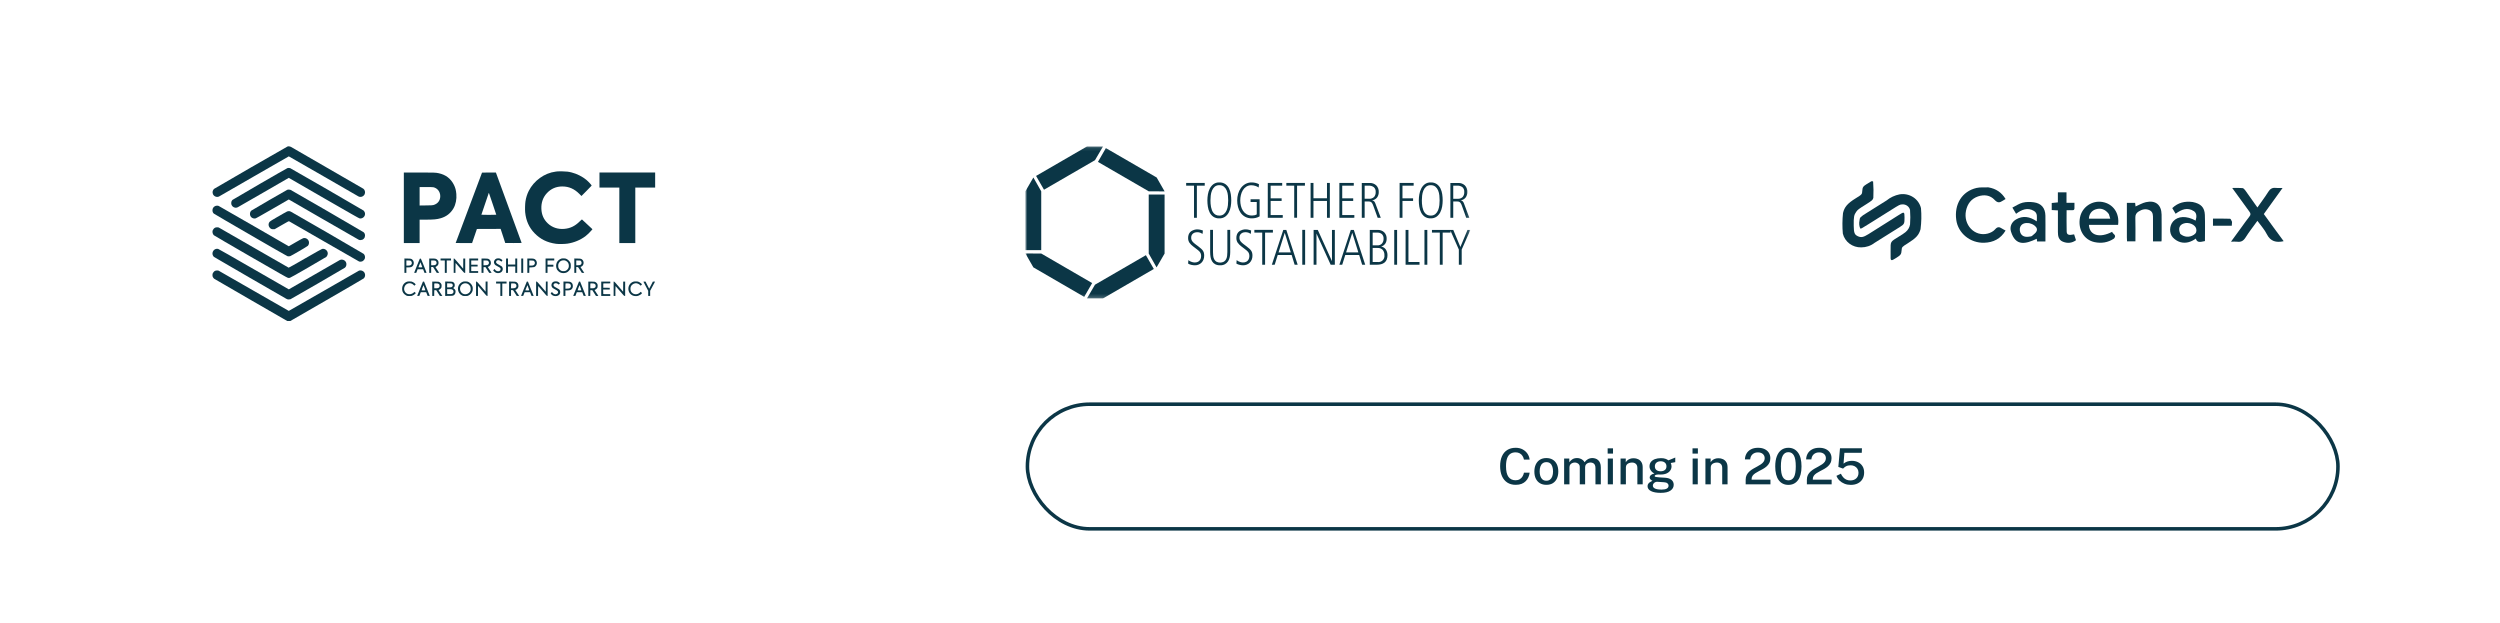 <svg width="702" height="175" viewBox="0 0 702 175" fill="none" xmlns="http://www.w3.org/2000/svg">
<g clip-path="url(#clip0_1121_43148)">
<path d="M80.758 41.124C80.559 41.184 60.385 52.82 60.136 53.019C59.707 53.353 59.563 54.02 59.807 54.543C60.101 55.175 60.907 55.479 61.505 55.175C61.584 55.13 66.016 52.581 71.348 49.504C76.681 46.427 81.067 43.907 81.097 43.907C81.127 43.907 85.493 46.417 90.806 49.479C96.114 52.546 100.55 55.1 100.66 55.16C101.302 55.489 102.113 55.18 102.407 54.503C102.626 53.995 102.462 53.313 102.044 53.004C101.879 52.88 82.043 41.418 81.65 41.219C81.401 41.094 80.997 41.05 80.758 41.124Z" fill="#0B3646"/>
<path d="M80.726 47.197C80.492 47.267 65.45 55.97 65.296 56.124C65.042 56.383 64.938 56.642 64.933 57.031C64.933 57.324 64.957 57.419 65.082 57.648C65.256 57.967 65.52 58.176 65.889 58.28C66.202 58.37 66.471 58.34 66.8 58.176C66.924 58.111 70.19 56.234 74.054 54.003L81.089 49.941L90.913 55.617C98.506 59.998 100.796 61.298 100.985 61.333C101.488 61.427 102.041 61.178 102.32 60.72C102.539 60.371 102.564 59.898 102.38 59.53C102.31 59.386 102.19 59.212 102.116 59.137C101.956 58.987 81.757 47.312 81.488 47.217C81.289 47.142 80.935 47.137 80.726 47.197Z" fill="#0B3646"/>
<path d="M156.585 48.121C156.515 48.131 156.261 48.166 156.012 48.196C152.901 48.579 149.923 50.72 148.469 53.618C148.016 54.524 147.717 55.46 147.548 56.536C147.439 57.218 147.394 58.881 147.468 59.623C147.712 61.993 148.569 63.905 150.107 65.488C151.755 67.186 153.638 68.112 156.137 68.46C156.854 68.56 158.537 68.535 159.353 68.411C161.191 68.132 162.953 67.405 164.397 66.325C164.86 65.981 165.707 65.169 166.08 64.706L166.359 64.368L166.165 64.178C165.816 63.84 163.531 61.709 163.451 61.649C163.386 61.594 163.282 61.679 162.754 62.197C161.445 63.491 160.13 64.124 158.442 64.268C156.675 64.422 155.032 63.875 153.822 62.725C152.672 61.629 152.084 60.305 152.019 58.647C151.95 56.899 152.462 55.43 153.563 54.24C154.723 52.981 156.167 52.358 157.904 52.358C159.757 52.363 161.27 53.026 162.704 54.465L163.272 55.037L164.696 53.603C165.477 52.812 166.13 52.144 166.135 52.119C166.175 52.01 165.268 51.024 164.651 50.506C163.561 49.595 162.007 48.808 160.548 48.435C159.657 48.206 159.094 48.136 157.88 48.116C157.237 48.106 156.655 48.106 156.585 48.121Z" fill="#0B3646"/>
<path d="M113.397 58.346V68.254H115.613H117.829V64.968V61.682H119.487C121.782 61.682 122.703 61.592 123.779 61.273C125.347 60.81 126.517 59.899 127.329 58.52C127.966 57.429 128.27 55.921 128.14 54.472C128.046 53.401 127.861 52.714 127.458 51.903C126.572 50.145 125.168 49.065 123.196 48.642C122.31 48.452 121.882 48.438 117.58 48.438H113.397V58.346ZM121.673 52.575C122.833 52.819 123.624 53.835 123.624 55.084C123.624 56.324 122.912 57.24 121.688 57.579C121.444 57.649 121.065 57.669 119.611 57.684L117.829 57.708V55.114V52.52H119.621C120.732 52.52 121.508 52.54 121.673 52.575Z" fill="#0B3646"/>
<path d="M135.349 48.477C135.324 48.522 127.95 68.199 127.95 68.234C127.95 68.244 128.986 68.254 130.255 68.254H132.561L133.238 66.272L133.915 64.296L137.246 64.281L140.577 64.271L141.224 66.247L141.871 68.229L144.172 68.244C145.75 68.249 146.472 68.239 146.472 68.204C146.472 68.164 140.353 51.44 139.377 48.796L139.243 48.438H137.306C136.245 48.438 135.364 48.452 135.349 48.477ZM138.326 57.225C138.889 58.893 139.352 60.278 139.352 60.297C139.352 60.317 138.411 60.337 137.261 60.337C136.111 60.337 135.17 60.317 135.17 60.297C135.17 60.268 137.097 54.602 137.236 54.218C137.251 54.178 137.271 54.158 137.286 54.168C137.296 54.178 137.764 55.557 138.326 57.225Z" fill="#0B3646"/>
<path d="M168.333 50.554V52.67H171.121H173.909V60.462V68.254H176.15H178.391V60.462V52.67H181.178H183.967V50.554V48.438H176.15H168.333V50.554Z" fill="#0B3646"/>
<path d="M80.676 53.288C80.417 53.387 70.718 59.009 70.568 59.143C70.085 59.596 70.066 60.477 70.528 60.961C70.807 61.259 71.295 61.419 71.694 61.344C71.878 61.309 73.073 60.642 76.513 58.655L81.094 56.011L90.813 61.623C96.155 64.71 100.632 67.279 100.756 67.334C100.93 67.408 101.05 67.423 101.304 67.408C101.677 67.378 101.881 67.294 102.13 67.045C102.374 66.796 102.464 66.592 102.494 66.223C102.519 65.82 102.394 65.481 102.115 65.218C101.976 65.083 82.314 53.681 81.617 53.333C81.433 53.238 80.87 53.213 80.676 53.288Z" fill="#0B3646"/>
<path d="M60.403 57.874C59.94 58.088 59.671 58.507 59.661 59.025C59.656 59.423 59.781 59.742 60.045 59.98C60.264 60.18 80.354 71.806 80.683 71.925C80.917 72.01 81.265 72.01 81.494 71.925C81.853 71.801 86.234 69.236 86.423 69.042C86.647 68.818 86.767 68.49 86.767 68.116C86.762 67.29 85.95 66.667 85.149 66.881C85.004 66.921 84.113 67.404 82.993 68.051L81.091 69.152L71.317 63.516C65.945 60.409 61.474 57.844 61.379 57.815C61.1 57.715 60.682 57.74 60.403 57.874Z" fill="#0B3646"/>
<path d="M80.846 59.304C80.711 59.329 80.293 59.538 79.775 59.837C79.307 60.106 78.261 60.703 77.455 61.171C76.569 61.679 75.906 62.092 75.782 62.217C75.279 62.715 75.304 63.521 75.842 64.044C76.111 64.303 76.374 64.392 76.793 64.368L77.136 64.353L79.098 63.218C80.806 62.232 81.079 62.087 81.174 62.132C81.234 62.162 85.64 64.696 90.958 67.768C96.281 70.84 100.722 73.39 100.831 73.429C101.09 73.519 101.523 73.484 101.787 73.35C102.061 73.205 102.375 72.842 102.449 72.568C102.579 72.115 102.449 71.612 102.126 71.293C101.976 71.144 82.235 59.702 81.637 59.413C81.363 59.284 81.134 59.254 80.846 59.304Z" fill="#0B3646"/>
<path d="M60.399 63.934C60.15 64.053 59.856 64.367 59.747 64.621C59.558 65.069 59.692 65.716 60.046 66.055C60.135 66.139 64.796 68.853 70.402 72.089C78.592 76.814 80.644 77.984 80.863 78.024C81.072 78.069 81.186 78.064 81.4 78.009C81.585 77.959 83.198 77.053 86.599 75.086C89.307 73.523 91.578 72.189 91.642 72.129C91.792 71.989 91.976 71.626 92.021 71.382C92.18 70.506 91.329 69.704 90.447 69.898C90.288 69.938 88.754 70.794 85.672 72.572C83.024 74.1 81.107 75.181 81.057 75.166C81.012 75.156 76.616 72.632 71.288 69.555C65.961 66.478 61.534 63.934 61.445 63.894C61.191 63.789 60.648 63.809 60.399 63.934Z" fill="#0B3646"/>
<path d="M60.661 69.894C59.854 70.093 59.421 71.034 59.8 71.766C59.869 71.901 59.984 72.065 60.049 72.125C60.158 72.229 79.661 83.512 80.393 83.9C80.706 84.064 80.801 84.089 81.08 84.089C81.254 84.089 81.478 84.054 81.573 84.02C81.921 83.87 96.714 75.306 96.878 75.157C97.272 74.789 97.396 74.156 97.162 73.653C96.858 73.001 96.032 72.707 95.394 73.031C95.285 73.091 92.034 74.963 88.165 77.193C84.301 79.424 81.12 81.251 81.1 81.251C81.075 81.251 76.653 78.707 71.271 75.6C65.291 72.15 61.403 69.929 61.273 69.899C61.029 69.844 60.875 69.844 60.661 69.894Z" fill="#0B3646"/>
<path d="M139.404 72.615C139.106 72.745 138.936 72.899 138.817 73.158C138.662 73.487 138.667 73.751 138.822 74.069C138.981 74.383 139.115 74.487 139.832 74.856C140.48 75.184 140.609 75.324 140.569 75.642C140.49 76.295 139.469 76.365 139.031 75.747L138.881 75.533L138.692 75.687C138.583 75.772 138.498 75.872 138.498 75.901C138.498 76.026 138.911 76.424 139.17 76.549C139.673 76.798 140.395 76.723 140.793 76.384C141.167 76.061 141.291 75.538 141.092 75.105C140.968 74.826 140.769 74.672 140.081 74.328C139.33 73.95 139.165 73.726 139.369 73.342C139.564 72.964 140.151 72.949 140.574 73.307L140.773 73.482L140.933 73.322C141.017 73.233 141.087 73.133 141.087 73.103C141.087 73.004 140.684 72.7 140.45 72.62C140.166 72.521 139.623 72.521 139.404 72.615Z" fill="#0B3646"/>
<path d="M157.643 72.605C157.08 72.794 156.588 73.213 156.354 73.705C156.095 74.253 156.09 75 156.344 75.553C156.503 75.901 156.911 76.314 157.27 76.489C157.842 76.763 158.589 76.763 159.162 76.489C159.52 76.314 159.953 75.876 160.138 75.503C160.272 75.224 160.282 75.164 160.282 74.632C160.282 74.114 160.267 74.034 160.148 73.77C159.958 73.372 159.52 72.924 159.122 72.73C158.833 72.585 158.738 72.565 158.32 72.555C158.022 72.545 157.768 72.565 157.643 72.605ZM158.903 73.242C159.456 73.516 159.734 73.989 159.734 74.632C159.729 75.109 159.59 75.438 159.261 75.747C158.928 76.055 158.719 76.14 158.241 76.145C157.763 76.15 157.484 76.04 157.17 75.727C156.851 75.408 156.747 75.139 156.747 74.632C156.747 74.268 156.767 74.168 156.886 73.919C157.15 73.387 157.628 73.093 158.246 73.093C158.544 73.088 158.644 73.113 158.903 73.242Z" fill="#0B3646"/>
<path d="M113.562 74.603V76.625H113.836H114.11V75.853V75.082H114.648C115.31 75.082 115.589 74.997 115.858 74.723C116.321 74.245 116.301 73.384 115.818 72.936C115.509 72.647 115.4 72.622 114.449 72.602L113.562 72.582V74.603ZM115.335 73.234C115.529 73.354 115.679 73.707 115.639 73.961C115.569 74.404 115.25 74.584 114.558 74.584H114.11V73.862V73.14H114.648C115.086 73.14 115.211 73.159 115.335 73.234Z" fill="#0B3646"/>
<path d="M117.824 72.778C117.785 72.882 117.421 73.774 117.023 74.76C116.625 75.74 116.296 76.567 116.296 76.587C116.296 76.607 116.425 76.627 116.59 76.627H116.878L117.078 76.114L117.272 75.606H118.039H118.81L119.004 76.114L119.199 76.627H119.487C119.652 76.627 119.781 76.612 119.781 76.587C119.781 76.567 119.428 75.666 118.995 74.585C118.208 72.624 118.208 72.619 118.054 72.604C117.919 72.589 117.894 72.609 117.824 72.778ZM118.327 74.326C118.472 74.71 118.586 75.033 118.586 75.048C118.586 75.068 118.342 75.083 118.039 75.083C117.74 75.083 117.491 75.068 117.491 75.048C117.491 74.979 118.014 73.639 118.044 73.639C118.058 73.639 118.188 73.948 118.327 74.326Z" fill="#0B3646"/>
<path d="M120.526 74.606V76.623H120.8H121.074V75.801V74.98H121.343H121.607L122.125 75.801L122.643 76.618L122.981 76.623C123.165 76.623 123.315 76.608 123.315 76.593C123.315 76.578 123.081 76.219 122.792 75.791C122.503 75.368 122.269 75.005 122.274 74.99C122.274 74.97 122.394 74.9 122.533 74.83C123.016 74.591 123.245 74.069 123.115 73.496C123.066 73.267 123.011 73.172 122.797 72.958C122.468 72.635 122.284 72.59 121.273 72.59H120.526V74.606ZM122.299 73.232C122.399 73.292 122.488 73.411 122.543 73.551C122.657 73.855 122.583 74.128 122.334 74.318C122.17 74.447 122.115 74.457 121.612 74.477L121.074 74.492V73.815V73.138H121.612C122.05 73.138 122.174 73.157 122.299 73.232Z" fill="#0B3646"/>
<path d="M123.708 72.864V73.138H124.305H124.903V74.88V76.623H125.177H125.451V74.88V73.138H126.048H126.646V72.864V72.59H125.177H123.708V72.864Z" fill="#0B3646"/>
<path d="M127.397 74.606V76.623H127.646H127.895V75.229C127.895 74.462 127.91 73.835 127.935 73.84C127.955 73.84 128.498 74.467 129.14 75.234C130.231 76.528 130.32 76.623 130.47 76.623H130.634V74.606V72.59H130.36H130.086L130.076 74.019L130.061 75.453L128.841 74.019C127.915 72.933 127.597 72.59 127.512 72.59H127.397V74.606Z" fill="#0B3646"/>
<path d="M131.775 74.606V76.623H133.02H134.265V76.374V76.125H133.294H132.323V75.478V74.83H133.219H134.116V74.582V74.332H133.219H132.323V73.735V73.138H133.294H134.265V72.864V72.59H133.02H131.775V74.606Z" fill="#0B3646"/>
<path d="M135.212 74.606V76.623H135.486H135.76L135.77 75.811L135.785 75.005H136.058H136.327L136.845 75.811L137.363 76.623H137.706H138.05L137.502 75.801C137.204 75.353 136.955 74.97 136.955 74.96C136.955 74.95 137.019 74.925 137.099 74.905C137.303 74.86 137.647 74.547 137.756 74.313C137.98 73.82 137.801 73.118 137.373 72.824C137.089 72.625 136.89 72.595 135.999 72.59H135.212V74.606ZM136.955 73.202C137.019 73.237 137.129 73.342 137.194 73.436C137.348 73.665 137.328 74.024 137.149 74.218C136.959 74.422 136.755 74.482 136.233 74.482H135.76V73.81V73.138H136.297C136.621 73.138 136.88 73.162 136.955 73.202Z" fill="#0B3646"/>
<path d="M142.099 74.606V76.623H142.372H142.646V75.727V74.83H143.667H144.688V75.727V76.623H144.961H145.235V74.606V72.59H144.961H144.688V73.436V74.283H143.667H142.646V73.436V72.59H142.372H142.099V74.606Z" fill="#0B3646"/>
<path d="M146.37 74.606V76.623H146.644H146.918V74.606V72.59H146.644H146.37V74.606Z" fill="#0B3646"/>
<path d="M148.073 74.606V76.623H148.347H148.616L148.631 75.861L148.646 75.104L149.268 75.074C149.95 75.044 150.065 75.015 150.334 74.776C150.861 74.313 150.891 73.476 150.398 72.968C150.095 72.65 149.841 72.59 148.86 72.59H148.073V74.606ZM149.965 73.312C150.349 73.68 150.229 74.308 149.736 74.512C149.632 74.557 149.388 74.582 149.094 74.582H148.621V73.855V73.128L149.213 73.147C149.796 73.162 149.811 73.168 149.965 73.312Z" fill="#0B3646"/>
<path d="M153.197 74.606V76.623H153.471H153.745V75.751V74.88H154.566H155.388V74.606V74.332H154.566H153.745V73.735V73.138H154.691H155.637V72.864V72.59H154.417H153.197V74.606Z" fill="#0B3646"/>
<path d="M161.267 74.603V76.625H161.54H161.814V75.803V74.982H162.058C162.347 74.982 162.317 74.947 162.965 75.963L163.383 76.625H163.726H164.065L163.975 76.486C163.93 76.411 163.681 76.037 163.423 75.654C162.969 74.967 162.96 74.957 163.084 74.922C163.896 74.708 164.159 73.523 163.522 72.936C163.213 72.647 163.104 72.622 162.153 72.602L161.267 72.582V74.603ZM163.139 73.349C163.278 73.503 163.308 73.573 163.308 73.762C163.308 74.285 163.024 74.479 162.277 74.484H161.814V73.807V73.13L162.392 73.15L162.969 73.165L163.139 73.349Z" fill="#0B3646"/>
<path d="M60.503 76.009C60.214 76.109 59.975 76.328 59.806 76.631C59.681 76.86 59.661 76.955 59.661 77.254C59.666 77.557 59.686 77.652 59.816 77.876C59.905 78.035 60.054 78.21 60.184 78.299C60.303 78.384 64.964 81.082 70.535 84.299L80.668 90.144H81.091H81.514L91.741 84.244C97.496 80.923 102.042 78.269 102.142 78.175C102.695 77.632 102.63 76.656 102.007 76.203C101.649 75.939 101.186 75.859 100.807 75.994C100.708 76.029 96.252 78.588 90.899 81.68C85.547 84.772 81.13 87.301 81.091 87.301C81.051 87.301 76.635 84.772 71.282 81.68C65.93 78.588 61.468 76.029 61.374 75.994C61.145 75.914 60.752 75.919 60.503 76.009Z" fill="#0B3646"/>
<path d="M114.272 79.109C113.48 79.402 112.977 80.079 112.927 80.926C112.883 81.648 113.067 82.151 113.545 82.604C113.689 82.738 113.938 82.912 114.092 82.987C114.356 83.112 114.436 83.122 114.979 83.122C115.571 83.122 115.586 83.117 115.95 82.937C116.169 82.833 116.418 82.659 116.547 82.524L116.771 82.295L116.572 82.126L116.378 81.957L116.159 82.161C115.671 82.609 114.934 82.753 114.381 82.509C113.694 82.195 113.341 81.454 113.53 80.712C113.834 79.517 115.263 79.129 116.134 80.005L116.343 80.219L116.542 80.055C116.697 79.935 116.731 79.875 116.697 79.816C116.597 79.631 116.253 79.358 115.925 79.203C115.611 79.054 115.526 79.039 115.053 79.024C114.64 79.014 114.476 79.034 114.272 79.109Z" fill="#0B3646"/>
<path d="M129.922 79.134C129.101 79.478 128.593 80.229 128.593 81.101C128.593 81.927 129.046 82.644 129.778 82.988C130.037 83.112 130.116 83.122 130.659 83.122C131.232 83.122 131.271 83.117 131.585 82.963C131.998 82.759 132.382 82.36 132.591 81.917C132.735 81.609 132.75 81.534 132.75 81.076C132.75 80.598 132.74 80.563 132.561 80.2C132.342 79.757 131.983 79.398 131.54 79.179C131.291 79.059 131.187 79.039 130.734 79.025C130.271 79.014 130.176 79.025 129.922 79.134ZM131.291 79.672C131.6 79.801 131.988 80.224 132.098 80.538C132.193 80.822 132.198 81.36 132.108 81.619C131.934 82.106 131.55 82.445 131.027 82.579C130.052 82.829 129.16 82.097 129.175 81.056C129.19 79.946 130.276 79.234 131.291 79.672Z" fill="#0B3646"/>
<path d="M155.438 79.114C154.896 79.382 154.687 79.995 154.955 80.533C155.11 80.836 155.249 80.951 155.951 81.304C156.683 81.673 156.847 81.912 156.643 82.3C156.554 82.479 156.235 82.639 155.971 82.644C155.712 82.644 155.314 82.425 155.155 82.196L155.015 81.996L154.826 82.151C154.717 82.235 154.632 82.315 154.632 82.325C154.632 82.395 154.791 82.639 154.916 82.753C155.463 83.271 156.549 83.276 157.032 82.763C157.435 82.33 157.405 81.598 156.977 81.235C156.887 81.16 156.544 80.961 156.215 80.796C155.578 80.468 155.429 80.323 155.429 80.03C155.429 79.621 155.941 79.387 156.414 79.587C156.514 79.626 156.658 79.721 156.733 79.791L156.862 79.915L157.042 79.776C157.141 79.696 157.221 79.606 157.221 79.577C157.221 79.487 156.882 79.208 156.653 79.104C156.355 78.969 155.722 78.974 155.438 79.114Z" fill="#0B3646"/>
<path d="M177.837 79.104C176.842 79.457 176.29 80.438 176.484 81.503C176.603 82.166 176.997 82.668 177.619 82.962C178.057 83.166 178.73 83.206 179.203 83.057C179.561 82.942 180.024 82.649 180.178 82.439L180.283 82.285L180.098 82.111L179.909 81.942L179.7 82.141C179.014 82.808 177.952 82.788 177.36 82.096C177.136 81.832 177.032 81.518 177.032 81.1C177.032 80.637 177.166 80.293 177.465 80C177.729 79.741 178.033 79.587 178.381 79.537C178.829 79.472 179.486 79.736 179.764 80.094L179.87 80.224L180.054 80.079C180.153 79.995 180.243 79.905 180.257 79.87C180.288 79.771 179.83 79.373 179.481 79.203C179.183 79.054 179.102 79.039 178.625 79.024C178.211 79.014 178.047 79.034 177.837 79.104Z" fill="#0B3646"/>
<path d="M117.966 81.04C117.527 82.121 117.159 83.032 117.149 83.057C117.139 83.086 117.259 83.101 117.443 83.091L117.756 83.076L117.951 82.564L118.15 82.056H118.912H119.673L119.873 82.564L120.067 83.076L120.38 83.091C120.619 83.101 120.684 83.091 120.664 83.042C120.654 83.007 120.291 82.096 119.858 81.02L119.076 79.068H118.917H118.762L117.966 81.04ZM119.2 80.796C119.35 81.184 119.459 81.513 119.444 81.528C119.409 81.563 118.414 81.568 118.379 81.533C118.364 81.518 118.478 81.18 118.628 80.786C118.777 80.388 118.907 80.069 118.917 80.079C118.922 80.084 119.051 80.408 119.2 80.796Z" fill="#0B3646"/>
<path d="M121.375 81.085V83.101H121.649H121.923L121.933 82.29L121.948 81.483H122.221H122.495L123.013 82.29L123.531 83.101H123.879H124.223L124.128 82.962C124.079 82.887 123.83 82.514 123.576 82.135C123.317 81.757 123.118 81.443 123.128 81.438C123.138 81.433 123.242 81.384 123.357 81.334C123.606 81.224 123.884 80.926 123.969 80.677C123.999 80.582 124.014 80.348 124.004 80.164C123.989 79.88 123.959 79.78 123.835 79.606C123.665 79.362 123.431 79.193 123.172 79.118C123.073 79.093 122.63 79.068 122.187 79.068H121.375V81.085ZM122.938 79.616C123.048 79.641 123.202 79.731 123.287 79.815C123.426 79.95 123.441 79.999 123.441 80.263C123.441 80.517 123.421 80.577 123.302 80.701C123.113 80.896 122.834 80.97 122.346 80.951L121.948 80.936L121.933 80.318C121.928 79.975 121.933 79.666 121.943 79.631C121.972 79.556 122.63 79.541 122.938 79.616Z" fill="#0B3646"/>
<path d="M125.006 81.074V83.096L126.066 83.081C127.197 83.066 127.286 83.046 127.585 82.772C127.869 82.518 127.998 81.966 127.879 81.537C127.834 81.363 127.575 81.064 127.381 80.97L127.236 80.89L127.406 80.751C127.645 80.556 127.71 80.367 127.685 79.979C127.67 79.715 127.64 79.625 127.51 79.471C127.217 79.103 127.147 79.083 126.017 79.068L125.006 79.053V81.074ZM126.759 79.605C127.271 79.75 127.276 80.417 126.768 80.631C126.664 80.676 126.41 80.701 126.076 80.701H125.554V80.128V79.556H126.066C126.345 79.556 126.659 79.581 126.759 79.605ZM126.998 81.303C127.236 81.438 127.346 81.632 127.346 81.916C127.346 82.095 127.316 82.174 127.192 82.319C126.992 82.548 126.773 82.598 126.116 82.583L125.578 82.568L125.564 81.881L125.549 81.199H126.181C126.729 81.199 126.833 81.214 126.998 81.303Z" fill="#0B3646"/>
<path d="M133.672 81.069V83.091H133.946H134.22V81.667V80.243L135.42 81.667C136.48 82.926 136.639 83.091 136.764 83.091H136.908V81.074V79.058H136.634H136.36V80.477V81.901L135.156 80.492C134.17 79.337 133.926 79.078 133.811 79.068L133.672 79.053V81.069Z" fill="#0B3646"/>
<path d="M139.304 79.342V79.616H139.901H140.499V81.359V83.101H140.773H141.046V81.359V79.616H141.644H142.241V79.342V79.068H140.773H139.304V79.342Z" fill="#0B3646"/>
<path d="M142.949 81.074V83.096H143.223H143.497V82.274V81.448L143.781 81.463L144.065 81.478L144.582 82.284L145.1 83.096H145.444H145.787L145.24 82.274C144.941 81.826 144.692 81.448 144.692 81.433C144.692 81.423 144.742 81.403 144.806 81.383C145.04 81.328 145.344 81.054 145.469 80.79C145.747 80.188 145.528 79.496 144.966 79.197C144.786 79.098 144.672 79.088 143.86 79.073L142.949 79.053V81.074ZM144.732 79.695C144.931 79.839 145.05 80.098 145.021 80.322C144.966 80.77 144.662 80.95 143.96 80.955H143.497V80.293C143.497 79.924 143.512 79.61 143.537 79.591C143.557 79.566 143.801 79.561 144.084 79.571C144.493 79.591 144.622 79.615 144.732 79.695Z" fill="#0B3646"/>
<path d="M147.145 81.02C146.712 82.096 146.343 83.007 146.328 83.042C146.313 83.091 146.378 83.101 146.612 83.091L146.921 83.076L147.12 82.564L147.324 82.056H148.081H148.843L149.042 82.564L149.236 83.076L149.545 83.091L149.858 83.106L149.789 82.942C149.754 82.852 149.39 81.941 148.982 80.921L148.24 79.068H148.086H147.931L147.145 81.02ZM148.355 80.751C148.494 81.12 148.609 81.448 148.609 81.488C148.609 81.543 148.499 81.558 148.056 81.558C147.548 81.558 147.503 81.553 147.533 81.468C147.737 80.926 148.081 80.064 148.091 80.074C148.096 80.084 148.215 80.388 148.355 80.751Z" fill="#0B3646"/>
<path d="M150.539 81.069V83.091H150.813H151.087V81.697C151.087 80.93 151.102 80.302 151.127 80.308C151.147 80.308 151.684 80.935 152.327 81.701C153.347 82.916 153.512 83.091 153.636 83.091H153.775V81.074V79.058H153.527H153.278L153.268 80.487L153.253 81.916L152.038 80.502C151.027 79.317 150.803 79.078 150.684 79.068L150.539 79.053V81.069Z" fill="#0B3646"/>
<path d="M158.219 81.074V83.096H158.492H158.766V82.324V81.552H159.279C160.106 81.552 160.494 81.378 160.733 80.905C160.833 80.711 160.858 80.581 160.858 80.308C160.858 79.785 160.653 79.421 160.235 79.197C160.056 79.098 159.941 79.088 159.13 79.073L158.219 79.053V81.074ZM159.817 79.61C159.912 79.635 160.056 79.725 160.136 79.81C160.25 79.929 160.28 80.014 160.3 80.243C160.315 80.487 160.3 80.561 160.2 80.706C160.026 80.965 159.857 81.024 159.279 81.044L158.766 81.064V80.347C158.766 79.949 158.781 79.61 158.801 79.595C158.851 79.541 159.618 79.556 159.817 79.61Z" fill="#0B3646"/>
<path d="M161.784 81.04C161.346 82.121 160.977 83.032 160.967 83.057C160.957 83.086 161.077 83.101 161.261 83.091L161.575 83.076L161.769 82.564L161.968 82.056H162.725H163.487L163.686 82.564L163.885 83.076L164.199 83.091C164.438 83.101 164.502 83.091 164.482 83.042C164.473 83.007 164.109 82.096 163.676 81.02L162.894 79.068H162.735H162.581L161.784 81.04ZM163.019 80.796C163.168 81.184 163.278 81.513 163.263 81.528C163.223 81.573 162.217 81.563 162.192 81.518C162.172 81.483 162.71 80.049 162.735 80.079C162.74 80.084 162.869 80.408 163.019 80.796Z" fill="#0B3646"/>
<path d="M165.196 81.085V83.101H165.47H165.744L165.754 82.29L165.769 81.483H166.043H166.317L166.834 82.29L167.352 83.101H167.696C167.96 83.101 168.029 83.086 167.999 83.037C167.98 83.002 167.731 82.633 167.447 82.21C167.163 81.792 166.939 81.443 166.949 81.438C166.959 81.433 167.063 81.384 167.178 81.334C167.427 81.224 167.706 80.926 167.79 80.677C167.82 80.582 167.835 80.348 167.825 80.164C167.81 79.88 167.78 79.78 167.656 79.606C167.487 79.362 167.253 79.193 166.994 79.118C166.894 79.093 166.451 79.068 166.008 79.068H165.196V81.085ZM166.76 79.616C166.869 79.641 167.024 79.731 167.108 79.815C167.248 79.95 167.263 79.999 167.263 80.263C167.263 80.517 167.243 80.577 167.123 80.701C166.934 80.896 166.655 80.97 166.167 80.951L165.769 80.936L165.754 80.318C165.749 79.975 165.754 79.666 165.764 79.631C165.794 79.556 166.451 79.541 166.76 79.616Z" fill="#0B3646"/>
<path d="M168.827 81.085V83.101H170.097H171.366V82.852V82.603L170.386 82.594L169.4 82.579L169.385 81.941L169.37 81.309H170.296H171.217V81.06V80.811L170.311 80.801L169.4 80.786V80.189V79.591L170.386 79.576L171.366 79.566V79.317V79.068H170.097H168.827V81.085Z" fill="#0B3646"/>
<path d="M172.307 81.085V83.101H172.556H172.804V81.702C172.804 80.901 172.824 80.313 172.849 80.323C172.874 80.328 173.417 80.956 174.049 81.707C175.1 82.947 175.224 83.076 175.374 83.091L175.543 83.106V81.09V79.068H175.269H174.995L174.985 80.492L174.97 81.916L173.755 80.492C172.804 79.377 172.516 79.068 172.426 79.068H172.307V81.085Z" fill="#0B3646"/>
<path d="M180.672 79.098C180.672 79.118 180.976 79.701 181.345 80.398L182.016 81.662V82.385V83.101H182.291H182.564V82.379V81.652L183.256 80.363L183.948 79.068H183.639H183.325L182.818 80.064C182.539 80.612 182.3 81.06 182.285 81.06C182.275 81.06 182.041 80.612 181.767 80.064L181.27 79.068H180.971C180.806 79.068 180.672 79.083 180.672 79.098Z" fill="#0B3646"/>
</g>
<mask id="mask0_1121_43148" style="mask-type:luminance" maskUnits="userSpaceOnUse" x="287" y="41" width="126" height="43">
<path d="M412.882 41.105H287.922V83.81H412.882V41.105Z" fill="white"/>
</mask>
<g mask="url(#mask0_1121_43148)">
<path d="M305.245 41.105L290.928 49.401L293.155 53.274L307.473 44.979L309.728 41.117L305.245 41.105Z" fill="#0B3646"/>
<path d="M287.922 53.725V70.237H292.377V53.728L290.173 49.84L287.922 53.725Z" fill="#0B3646"/>
<path d="M290.165 75.072L304.444 83.361L306.676 79.487L292.392 71.198L287.934 71.168L290.165 75.072Z" fill="#0B3646"/>
<path d="M308.305 45.459L322.56 53.719L327.023 53.745L324.791 49.842L310.531 41.586L308.305 45.459Z" fill="#0B3646"/>
<path d="M327.015 54.633H322.561V71.197L324.765 75.085L327.017 71.197L327.015 54.633Z" fill="#0B3646"/>
<path d="M307.476 79.939L305.221 83.8L309.703 83.812L323.993 75.528L321.766 71.654L307.476 79.939Z" fill="#0B3646"/>
<mask id="mask1_1121_43148" style="mask-type:luminance" maskUnits="userSpaceOnUse" x="287" y="41" width="126" height="43">
<path d="M412.911 41.115H287.951V83.819H412.911V41.115Z" fill="white"/>
</mask>
<g mask="url(#mask1_1121_43148)">
<path d="M338.062 71.046C338.008 70.825 337.916 70.615 337.791 70.424C337.646 70.207 337.475 70.01 337.28 69.837C337.066 69.642 336.798 69.423 336.476 69.178L335.614 68.533C335.308 68.312 335.033 68.05 334.796 67.755C334.577 67.448 334.468 67.076 334.486 66.699C334.478 66.451 334.535 66.206 334.654 65.988C334.758 65.806 334.9 65.648 335.07 65.525C335.231 65.41 335.412 65.326 335.603 65.276C335.768 65.231 335.937 65.206 336.107 65.203C336.42 65.194 336.732 65.241 337.028 65.342C337.258 65.428 337.478 65.539 337.684 65.672L337.772 64.718L337.181 64.543C336.846 64.45 336.499 64.405 336.151 64.41C336.074 64.41 335.958 64.418 335.808 64.433C335.637 64.452 335.468 64.488 335.304 64.543C335.106 64.607 334.913 64.688 334.728 64.784C334.288 65.011 333.95 65.396 333.778 65.862C333.669 66.162 333.616 66.481 333.623 66.801C333.606 67.263 333.725 67.72 333.966 68.114C334.255 68.523 334.608 68.882 335.012 69.178L335.873 69.836L336.45 70.284C336.612 70.408 336.759 70.55 336.888 70.709C337.012 70.865 337.108 71.041 337.172 71.23C337.246 71.456 337.281 71.692 337.275 71.93C337.27 72.086 337.25 72.24 337.217 72.392C337.173 72.604 337.091 72.805 336.975 72.986C336.838 73.196 336.651 73.369 336.432 73.491C336.138 73.646 335.808 73.719 335.476 73.704C335.37 73.702 335.265 73.695 335.161 73.683C335.013 73.664 334.867 73.632 334.724 73.587C334.548 73.532 334.377 73.464 334.213 73.382C334.028 73.291 333.858 73.172 333.708 73.031L333.62 74.013C333.753 74.104 333.898 74.178 334.051 74.233C334.214 74.291 334.38 74.341 334.548 74.38C334.717 74.418 334.888 74.448 335.06 74.468C335.217 74.486 335.376 74.496 335.534 74.497C335.882 74.499 336.226 74.434 336.549 74.306C336.859 74.184 337.14 73.998 337.375 73.761C337.614 73.518 337.803 73.229 337.929 72.911C338.07 72.557 338.14 72.178 338.134 71.797C338.138 71.543 338.112 71.29 338.056 71.043M345.44 64.554H344.643V70.775C344.644 71.133 344.621 71.49 344.577 71.845C344.54 72.174 344.445 72.495 344.298 72.791C344.156 73.07 343.942 73.305 343.678 73.472C343.349 73.646 342.983 73.737 342.612 73.737C342.24 73.737 341.874 73.646 341.546 73.472C341.287 73.302 341.078 73.067 340.938 72.791C340.791 72.495 340.699 72.174 340.666 71.845C340.627 71.49 340.607 71.132 340.608 70.775V64.554H339.811V70.786C339.809 71.258 339.848 71.729 339.927 72.194C339.994 72.614 340.139 73.016 340.357 73.381C340.566 73.724 340.863 74.005 341.216 74.194C341.653 74.411 342.136 74.515 342.622 74.495C343.099 74.514 343.572 74.405 343.992 74.18C344.343 73.978 344.641 73.694 344.859 73.351C345.086 72.988 345.242 72.585 345.318 72.163C345.406 71.709 345.449 71.248 345.448 70.785L345.44 64.554ZM351.612 71.043C351.558 70.821 351.467 70.611 351.342 70.42C351.197 70.204 351.025 70.006 350.83 69.833C350.617 69.638 350.349 69.419 350.026 69.175L349.165 68.529C348.859 68.308 348.584 68.046 348.347 67.751C348.128 67.445 348.018 67.072 348.037 66.695C348.028 66.447 348.086 66.201 348.205 65.984C348.309 65.801 348.45 65.643 348.621 65.521C348.782 65.406 348.962 65.322 349.153 65.272C349.317 65.227 349.486 65.202 349.657 65.199C349.969 65.19 350.282 65.237 350.578 65.338C350.808 65.425 351.028 65.535 351.234 65.668L351.323 64.715L350.73 64.539C350.395 64.446 350.048 64.401 349.701 64.407C349.623 64.407 349.509 64.414 349.358 64.429C349.186 64.448 349.018 64.485 348.854 64.539C348.655 64.603 348.463 64.684 348.278 64.78C347.838 65.008 347.499 65.392 347.328 65.858C347.219 66.159 347.166 66.477 347.173 66.797C347.155 67.259 347.274 67.716 347.516 68.11C347.804 68.519 348.157 68.878 348.56 69.174L349.421 69.832L349.999 70.28C350.161 70.404 350.308 70.547 350.436 70.705C350.561 70.861 350.658 71.037 350.722 71.226C350.794 71.452 350.829 71.689 350.823 71.926C350.818 72.082 350.798 72.237 350.765 72.389C350.721 72.6 350.64 72.801 350.524 72.982C350.387 73.192 350.201 73.365 349.982 73.487C349.687 73.642 349.357 73.716 349.025 73.7C348.922 73.698 348.818 73.691 348.715 73.679C348.567 73.66 348.42 73.628 348.277 73.583C348.101 73.528 347.93 73.46 347.766 73.378C347.581 73.287 347.411 73.169 347.262 73.027L347.174 74.008C347.308 74.101 347.452 74.175 347.605 74.229C347.767 74.287 347.933 74.337 348.101 74.376C348.27 74.415 348.44 74.444 348.612 74.464C348.77 74.482 348.929 74.492 349.087 74.493C349.435 74.495 349.779 74.43 350.102 74.302C350.412 74.18 350.693 73.994 350.927 73.757C351.167 73.514 351.356 73.225 351.484 72.907C351.624 72.553 351.693 72.174 351.687 71.793C351.691 71.539 351.665 71.286 351.61 71.039M357.431 65.313V64.55H352.225V65.313H354.431V74.334H355.235V65.313H357.431ZM362.456 70.87H359.017L360.756 65.371L362.456 70.87ZM364.384 74.331L361.194 64.558H360.347L357.132 74.338H357.936L358.789 71.611H362.698L363.533 74.338L364.384 74.331ZM366.476 64.55H365.677V74.338H366.481L366.476 64.55ZM374.822 74.338V64.558H374.019V73.345L370.031 64.558H368.864V74.338H369.667V65.585L373.654 74.338H374.822ZM381.426 70.878H377.978L379.717 65.379L381.426 70.878ZM383.353 74.338L380.155 64.558H379.307L376.094 74.338H376.896L377.749 71.611H381.658L382.493 74.338H383.353ZM386.807 73.576H385.444V69.629H386.839C387.103 69.609 387.368 69.648 387.615 69.743C387.863 69.837 388.087 69.986 388.27 70.178C388.604 70.593 388.774 71.118 388.747 71.651C388.782 71.914 388.756 72.181 388.671 72.432C388.585 72.683 388.444 72.911 388.256 73.097C388.068 73.283 387.84 73.424 387.589 73.506C387.338 73.589 387.071 73.612 386.81 73.573M388.065 68.382C387.897 68.56 387.692 68.698 387.464 68.787C387.236 68.876 386.992 68.912 386.748 68.894H385.444V65.317H386.761C386.995 65.302 387.229 65.332 387.45 65.408C387.672 65.483 387.877 65.601 388.053 65.756C388.213 65.925 388.336 66.126 388.415 66.346C388.493 66.566 388.525 66.799 388.509 67.032C388.532 67.522 388.373 68.003 388.061 68.381M389.167 70.092C389.015 69.863 388.816 69.669 388.585 69.522C388.353 69.374 388.093 69.277 387.823 69.237C388.292 69.104 388.702 68.815 388.984 68.417C389.249 68.012 389.384 67.536 389.372 67.052C389.391 66.715 389.339 66.377 389.218 66.061C389.098 65.746 388.912 65.459 388.675 65.22C388.17 64.764 387.507 64.527 386.829 64.56H384.636V74.338H386.579C386.995 74.342 387.409 74.292 387.813 74.191C388.161 74.106 388.487 73.949 388.771 73.729C389.041 73.508 389.252 73.223 389.385 72.9C389.54 72.505 389.615 72.081 389.603 71.656C389.613 71.104 389.461 70.561 389.165 70.094M392.306 64.559H391.502V74.338H392.306V64.559ZM398.601 74.34V73.578H395.492V64.557H394.689V74.338L398.601 74.34ZM400.792 64.559H399.987V74.338H400.792V64.559ZM407.308 65.323V64.559H402.092V65.323H404.299V74.344H405.101V65.323H407.308ZM412.887 64.559H412.081L410.072 69.354L408.079 64.559H407.202L409.642 70.072V74.34H410.446V70.07L412.887 64.559Z" fill="#0B3646"/>
<path d="M396.954 52.135V51.373H393.011V61.153H393.814V56.431H396.794V55.699H393.814V52.135H396.954ZM404.16 57.634C404.111 58.112 403.996 58.581 403.817 59.027C403.653 59.442 403.392 59.812 403.057 60.105C402.687 60.407 402.217 60.561 401.74 60.538C401.412 60.546 401.087 60.479 400.791 60.34C400.532 60.211 400.303 60.028 400.118 59.804C399.93 59.574 399.779 59.314 399.673 59.035C399.56 58.74 399.472 58.436 399.41 58.126C399.347 57.811 399.306 57.493 399.287 57.172C399.267 56.855 399.257 56.55 399.257 56.27C399.259 55.817 399.285 55.364 399.335 54.914C399.386 54.436 399.501 53.967 399.679 53.521C399.841 53.105 400.099 52.733 400.432 52.436C400.801 52.131 401.27 51.977 401.747 52.003C402.226 51.978 402.699 52.129 403.076 52.429C403.412 52.718 403.673 53.086 403.836 53.499C404.016 53.944 404.128 54.413 404.172 54.891C404.22 55.389 404.244 55.848 404.244 56.269C404.243 56.724 404.217 57.179 404.168 57.632M404.979 54.538C404.9 53.973 404.732 53.424 404.482 52.912C404.244 52.431 403.893 52.016 403.46 51.702C402.954 51.364 402.354 51.198 401.747 51.226C401.163 51.202 400.588 51.372 400.111 51.71C399.68 52.034 399.33 52.453 399.088 52.935C398.828 53.447 398.649 53.995 398.555 54.562C398.454 55.127 398.403 55.699 398.4 56.273C398.402 56.85 398.446 57.426 398.532 57.997C398.612 58.562 398.779 59.112 399.029 59.625C399.264 60.106 399.612 60.522 400.042 60.839C400.545 61.176 401.142 61.342 401.747 61.314C402.337 61.338 402.919 61.168 403.404 60.83C403.837 60.507 404.189 60.088 404.433 59.605C404.692 59.093 404.87 58.544 404.96 57.977C405.054 57.411 405.103 56.839 405.105 56.266C405.104 55.687 405.06 55.108 404.975 54.535M410.712 55.328C410.525 55.504 410.303 55.639 410.06 55.724C409.817 55.809 409.559 55.841 409.303 55.819H408.072V52.135H409.244C409.746 52.108 410.243 52.259 410.648 52.56C410.831 52.73 410.973 52.94 411.064 53.174C411.154 53.408 411.19 53.66 411.168 53.909C411.203 54.423 411.04 54.931 410.712 55.328ZM412.6 61.16L411.081 57.129C411.006 56.914 410.892 56.715 410.743 56.542C410.575 56.384 410.36 56.286 410.13 56.263C410.685 56.194 411.193 55.913 411.547 55.478C411.881 55.023 412.052 54.467 412.029 53.902C412.047 53.563 411.994 53.223 411.874 52.905C411.754 52.587 411.57 52.297 411.332 52.054C411.084 51.824 410.792 51.646 410.475 51.53C410.157 51.415 409.821 51.363 409.483 51.38H407.267V61.153H408.072V56.579H409.244C409.415 56.574 409.585 56.606 409.742 56.673C409.875 56.734 409.993 56.824 410.087 56.937C410.182 57.055 410.26 57.186 410.32 57.326C410.383 57.473 410.443 57.624 410.503 57.78L411.719 61.153L412.6 61.16Z" fill="#0B3646"/>
<path d="M338.289 52.135V51.373H333.074V52.135H335.28V61.156H336.084V52.135H338.289ZM344.797 57.634C344.749 58.112 344.633 58.581 344.454 59.027C344.29 59.442 344.029 59.812 343.694 60.105C343.324 60.407 342.855 60.561 342.377 60.538C342.05 60.546 341.725 60.479 341.428 60.34C341.169 60.211 340.94 60.028 340.757 59.804C340.568 59.574 340.418 59.314 340.312 59.035C340.199 58.741 340.112 58.437 340.052 58.128C339.989 57.813 339.947 57.494 339.928 57.174C339.908 56.856 339.897 56.552 339.897 56.271C339.899 55.818 339.925 55.366 339.975 54.916C340.025 54.438 340.14 53.969 340.318 53.522C340.481 53.106 340.739 52.735 341.071 52.437C341.437 52.135 341.902 51.98 342.376 52.003C342.856 51.978 343.329 52.129 343.705 52.429C344.041 52.718 344.302 53.085 344.465 53.499C344.644 53.944 344.758 54.413 344.802 54.891C344.85 55.389 344.874 55.848 344.874 56.269C344.873 56.724 344.847 57.179 344.797 57.632M345.609 54.539C345.53 53.973 345.362 53.424 345.112 52.912C344.874 52.431 344.522 52.016 344.088 51.702C343.582 51.365 342.983 51.198 342.376 51.226C341.793 51.202 341.218 51.373 340.741 51.71C340.311 52.034 339.961 52.453 339.718 52.935C339.459 53.447 339.279 53.995 339.185 54.562C339.085 55.127 339.033 55.699 339.031 56.273C339.032 56.85 339.076 57.426 339.162 57.997C339.242 58.562 339.409 59.112 339.658 59.625C339.893 60.108 340.241 60.525 340.673 60.842C341.176 61.18 341.773 61.346 342.377 61.318C342.968 61.342 343.551 61.172 344.036 60.834C344.47 60.51 344.823 60.089 345.067 59.605C345.326 59.093 345.504 58.544 345.593 57.977C345.688 57.411 345.736 56.839 345.738 56.266C345.737 55.687 345.693 55.108 345.608 54.535M353.7 55.958H351.159V56.72H352.897V60.195C352.701 60.309 352.49 60.394 352.27 60.446C352.044 60.495 351.814 60.519 351.583 60.518C351.047 60.538 350.515 60.41 350.046 60.149C349.635 59.908 349.286 59.574 349.024 59.175C348.754 58.758 348.559 58.297 348.448 57.812C348.207 56.817 348.204 55.779 348.44 54.784C348.549 54.3 348.735 53.837 348.989 53.412C349.233 53.007 349.566 52.664 349.963 52.408C350.398 52.139 350.901 52.004 351.412 52.02C351.767 52.026 352.119 52.083 352.459 52.188C352.808 52.283 353.137 52.44 353.432 52.65L353.52 51.727C353.209 51.557 352.877 51.431 352.532 51.353C352.194 51.271 351.848 51.229 351.501 51.227C350.875 51.213 350.257 51.365 349.708 51.667C349.204 51.954 348.767 52.347 348.428 52.819C348.08 53.307 347.82 53.853 347.661 54.431C347.491 55.03 347.404 55.649 347.404 56.272C347.402 56.898 347.48 57.522 347.637 58.128C347.782 58.705 348.03 59.252 348.369 59.74C348.704 60.217 349.146 60.608 349.659 60.882C350.242 61.184 350.892 61.332 351.548 61.314C351.918 61.314 352.287 61.27 352.646 61.182C353.016 61.091 353.371 60.948 353.7 60.758V55.958ZM360.201 61.149V60.387H356.797V56.431H359.879V55.699H356.797V52.135H360.04V51.373H355.993V61.153L360.201 61.149ZM366.423 52.128V51.366H361.208V52.128H363.414V61.149H364.217V52.135L366.423 52.128ZM373.42 61.149V51.373H372.617V55.669H368.82V51.373H368.016V61.153H368.82V56.431H372.616V61.153L373.42 61.149ZM380.301 61.149V60.387H376.898V56.431H379.979V55.699H376.898V52.135H380.141V51.373H376.093V61.153L380.301 61.149ZM385.835 55.316C385.648 55.493 385.425 55.628 385.182 55.713C384.94 55.797 384.682 55.83 384.426 55.808H383.194V52.135H384.367C384.871 52.108 385.367 52.259 385.771 52.56C385.954 52.73 386.097 52.94 386.187 53.174C386.277 53.408 386.313 53.659 386.291 53.909C386.327 54.424 386.164 54.932 385.835 55.328M387.722 61.16L386.203 57.129C386.129 56.914 386.014 56.715 385.866 56.542C385.697 56.384 385.482 56.286 385.252 56.263C385.807 56.194 386.316 55.913 386.669 55.478C387.003 55.023 387.174 54.467 387.152 53.902C387.17 53.563 387.117 53.223 386.996 52.905C386.877 52.587 386.692 52.297 386.455 52.054C386.206 51.824 385.915 51.646 385.597 51.53C385.28 51.415 384.943 51.363 384.605 51.38H382.389V61.153H383.194V56.579H384.367C384.538 56.574 384.708 56.606 384.865 56.673C384.999 56.734 385.116 56.824 385.21 56.937C385.305 57.055 385.383 57.186 385.443 57.326C385.506 57.473 385.568 57.624 385.626 57.78L386.847 61.153L387.722 61.16Z" fill="#0B3646"/>
</g>
</g>
<g clip-path="url(#clip1_1121_43148)">
<path fill-rule="evenodd" clip-rule="evenodd" d="M533.413 54.574C532.057 54.841 530.793 55.434 529.736 56.299L524.269 59.726C522.303 60.956 522.226 61.037 522.14 61.98C521.991 62.703 522.06 63.451 522.337 64.137C522.583 64.257 522.63 64.233 524.522 63.036L525.711 62.295C526.034 62.094 528.068 60.817 531.06 58.938C533.386 57.477 533.489 57.425 534.154 57.393C534.654 57.358 535.151 57.499 535.553 57.79C535.955 58.081 536.235 58.503 536.341 58.977C536.443 60.331 536.443 61.69 536.341 63.044C536.198 63.865 535.759 64.611 535.103 65.15C534.562 65.584 533.985 65.975 533.379 66.32C530.655 68.035 530.898 67.63 530.879 70.49C530.864 72.765 530.867 72.809 531.022 72.955C531.23 73.144 531.338 73.105 532.36 72.476C533.742 71.626 533.893 71.419 533.974 70.262C534.037 69.37 534.064 69.34 535.729 68.299C538.053 66.846 538.818 65.999 539.288 64.365C539.544 62.402 539.585 60.419 539.411 58.447C539.112 57.183 538.325 56.077 537.209 55.356C536.094 54.636 534.736 54.356 533.413 54.574Z" fill="#0B3646"/>
<path fill-rule="evenodd" clip-rule="evenodd" d="M525.397 50.953C525.255 51.021 524.871 51.254 524.187 51.682C523.152 52.329 522.99 52.578 522.926 53.609C522.866 54.572 522.839 54.602 521.075 55.69C518.791 57.098 517.905 58.129 517.517 59.828C517.315 61.74 517.298 63.667 517.467 65.582C517.731 66.706 518.39 67.707 519.332 68.415C520.273 69.122 521.439 69.493 522.631 69.463C523.997 69.466 525.323 69.016 526.387 68.189C526.814 67.921 527.775 67.316 530.977 65.309L533.507 63.725C534.723 62.961 534.802 62.796 534.788 61.065C534.77 59.4 534.73 59.385 533.056 60.452C532.602 60.741 531.975 61.14 531.665 61.331C531.355 61.523 530.925 61.797 530.713 61.933C530.501 62.069 530.185 62.269 530.012 62.375C529.84 62.481 529.182 62.895 528.552 63.294C527.538 63.936 526.798 64.395 524.639 65.759C523.245 66.635 522.579 66.761 521.665 66.325C520.751 65.889 520.557 65.385 520.526 63.378C520.49 60.95 520.606 60.319 521.238 59.457C521.681 58.854 521.854 58.722 523.942 57.414C525.725 56.291 525.891 56.143 526.034 55.548C526.112 54.031 526.092 52.511 525.974 50.996C525.896 50.929 525.797 50.888 525.693 50.88C525.589 50.872 525.485 50.898 525.397 50.953Z" fill="#0B3646"/>
<path d="M641.203 67.741C639.181 68.168 637.558 67.836 636.516 65.744C635.858 64.423 634.808 63.297 633.878 62.007C632.715 63.624 631.539 65.114 630.534 66.712C629.944 67.65 629.265 68.014 628.207 67.875C627.721 67.811 627.218 67.864 626.46 67.864C627.512 66.423 628.406 65.196 629.301 63.97C630.077 62.906 630.827 61.821 631.644 60.789C632.035 60.296 632.016 59.949 631.649 59.454C630.064 57.316 628.518 55.15 626.805 52.783C627.901 52.783 628.795 52.731 629.677 52.813C629.961 52.84 630.272 53.176 630.467 53.446C631.6 55.006 632.701 56.588 633.879 58.258C634.947 56.735 636.009 55.339 636.935 53.858C637.468 53.005 638.089 52.644 639.072 52.768C639.605 52.835 640.154 52.78 640.948 52.78C639.127 55.309 637.43 57.666 635.679 60.098C637.468 62.569 639.263 65.052 641.132 67.555C641.203 67.576 641.203 67.686 641.203 67.741Z" fill="#0B3646"/>
<path d="M558.338 52.611C560.49 52.971 562.047 54.041 563.167 55.881C562.861 56.065 562.61 56.203 562.374 56.362C561.545 56.921 560.931 57.048 560.088 56.132C558.855 54.792 557.15 54.563 555.419 55.158C553.519 55.812 552.462 57.23 552.056 59.157C551.223 63.11 554.47 66.554 558.166 65.585C558.909 65.39 559.729 64.982 560.21 64.415C560.876 63.628 561.41 63.676 562.134 64.164C562.432 64.364 562.762 64.516 563.169 64.741C561.775 67.07 559.725 68.082 557.165 68.165C553.24 68.291 549.83 65.489 549.318 61.758C548.712 57.341 550.936 53.741 554.982 52.782C556.026 52.535 557.156 52.652 558.338 52.611Z" fill="#0B3646"/>
<path d="M615.738 56.731C618.005 57.192 619.051 58.239 619.127 60.355C619.216 62.802 619.148 65.256 619.148 67.693C617.443 68.126 616.9 67.99 616.584 66.99C615.251 67.961 613.762 68.446 612.181 67.973C611.421 67.746 610.645 67.239 610.112 66.646C609.047 65.461 609.167 63.373 610.198 62.184C611.551 60.626 613.978 60.534 616.532 61.945C616.906 60.749 616.799 59.788 616.049 59.3C614.228 58.115 612.572 58.809 610.911 60.019C610.586 59.472 610.296 58.982 609.971 58.433C611.603 56.885 613.507 56.423 615.738 56.731ZM612.215 65.669C613.383 66.65 614.782 66.727 616.036 65.93C616.696 65.509 616.855 64.929 616.696 64.233C616.429 63.067 614.612 62.295 613.233 62.739C611.973 63.145 611.578 64.137 612.215 65.669Z" fill="#0B3646"/>
<path d="M593.615 66.985C591.901 68.128 590.09 68.387 588.191 67.996C585.165 67.372 583.411 64.39 584.063 61.056C584.63 58.163 587.433 56.223 590.34 56.712C593.368 57.222 595.221 59.879 594.759 63.152C592.042 63.152 589.31 63.152 586.576 63.152C586.695 66.1 589.57 66.948 593.094 65.087C593.217 65.74 594.485 65.948 593.615 66.985ZM592.171 60.115C591.185 58.77 589.907 58.313 588.459 58.786C587.316 59.16 586.602 60.141 586.565 61.395C588.522 61.395 590.479 61.395 592.558 61.395C592.433 60.962 592.335 60.621 592.171 60.115Z" fill="#0B3646"/>
<path d="M574.357 65.813C574.357 66.532 574.357 67.143 574.357 67.812C573.518 67.812 572.802 67.812 572.018 67.812C571.982 67.536 571.948 67.271 571.919 67.046C568.891 68.474 566.017 69.317 564.689 65.044C564.277 63.717 564.806 62.39 566.085 61.631C568.064 60.455 569.987 60.823 571.921 62.157C571.948 61.016 572.221 59.882 571.129 59.229C569.336 58.157 567.702 58.857 566.114 60.036C565.791 59.492 565.516 59.03 565.078 58.294C566.073 57.797 566.971 57.156 567.967 56.908C568.963 56.66 570.075 56.669 571.103 56.808C573.206 57.092 574.307 58.421 574.35 60.549C574.384 62.267 574.357 63.986 574.357 65.813ZM569.758 62.654C568.696 62.518 567.682 62.736 567.264 63.763C567.047 64.3 567.159 65.188 567.483 65.68C568.089 66.597 569.147 66.599 570.163 66.398C570.305 66.37 570.478 66.348 570.573 66.257C571.045 65.809 571.707 65.414 571.904 64.859C572.201 64.024 571.534 63.441 570.84 63.035C570.563 62.874 570.231 62.805 569.758 62.654Z" fill="#0B3646"/>
<path d="M597.225 66.653C597.225 63.374 597.225 60.2 597.225 56.968C598.035 56.968 598.753 56.968 599.541 56.968C599.588 57.34 599.631 57.688 599.666 57.975C600.625 57.566 601.563 56.995 602.578 56.765C605.272 56.152 606.932 57.502 606.976 60.256C607.015 62.633 606.984 65.011 606.983 67.389C606.982 67.496 606.958 67.603 606.934 67.788C606.193 67.788 605.448 67.788 604.559 67.788C604.559 65.676 604.56 63.571 604.559 61.466C604.558 60.547 604.637 59.557 603.646 59.057C602.568 58.514 601.514 58.763 600.529 59.386C599.903 59.783 599.583 60.281 599.606 61.096C599.669 63.287 599.628 65.482 599.628 67.771C598.851 67.771 598.111 67.771 597.276 67.771C597.26 67.455 597.242 67.106 597.225 66.653Z" fill="#0B3646"/>
<path d="M582.506 58.132C582.56 58.746 582.443 59.087 581.81 59.033C581.345 58.994 580.873 59.025 580.302 59.025C580.302 61.065 580.258 63.029 580.321 64.989C580.351 65.948 580.907 66.14 582.41 65.806C582.579 66.334 582.751 66.871 582.938 67.455C581.76 68.298 580.526 68.376 579.275 67.875C578.068 67.393 577.857 66.314 577.861 65.154C577.868 63.149 577.863 61.145 577.863 59.077C577.242 59.042 576.708 59.013 576.124 58.981C576.124 58.337 576.124 57.722 576.124 57.004C576.662 56.95 577.22 56.893 577.85 56.83C577.85 55.888 577.85 54.983 577.85 54.006C578.668 54.006 579.411 54.006 580.273 54.006C580.273 54.965 580.273 55.898 580.273 56.943C581.067 56.943 581.745 56.943 582.506 56.943C582.506 57.384 582.506 57.708 582.506 58.132Z" fill="#0B3646"/>
<path d="M626.759 62.3C626.734 62.72 626.71 63.033 626.683 63.378C624.899 63.378 623.2 63.378 621.405 63.378C621.405 62.737 621.405 62.115 621.405 61.389C623.021 61.389 624.614 61.361 626.204 61.424C626.399 61.432 626.575 61.925 626.759 62.3Z" fill="#0B3646"/>
</g>
<rect x="288.5" y="113.5" width="368" height="35" rx="17.5" stroke="#0B3646"/>
<path d="M425.61 136.14C424.695 136.14 423.911 135.93 423.258 135.51C422.605 135.085 422.103 134.483 421.753 133.704C421.408 132.92 421.235 131.982 421.235 130.89C421.235 129.803 421.408 128.876 421.753 128.111C422.098 127.341 422.598 126.753 423.251 126.347C423.904 125.941 424.691 125.738 425.61 125.738C426.338 125.738 426.984 125.887 427.549 126.186C428.114 126.485 428.566 126.886 428.907 127.39C429.252 127.894 429.458 128.452 429.523 129.063H427.927C427.857 128.68 427.722 128.335 427.521 128.027C427.325 127.714 427.064 127.469 426.737 127.292C426.41 127.11 426.023 127.019 425.575 127.019C425.001 127.019 424.513 127.154 424.112 127.425C423.711 127.696 423.405 128.118 423.195 128.692C422.99 129.266 422.887 130.006 422.887 130.911C422.887 132.278 423.118 133.279 423.58 133.914C424.042 134.544 424.707 134.859 425.575 134.859C426.023 134.859 426.41 134.763 426.737 134.572C427.064 134.376 427.325 134.117 427.521 133.795C427.722 133.468 427.857 133.114 427.927 132.731H429.523C429.467 133.174 429.35 133.601 429.173 134.012C428.996 134.418 428.748 134.782 428.431 135.104C428.118 135.426 427.729 135.68 427.262 135.867C426.795 136.049 426.245 136.14 425.61 136.14ZM434.217 136.14C433.541 136.14 432.95 135.995 432.446 135.706C431.942 135.412 431.55 134.987 431.27 134.432C430.99 133.877 430.85 133.205 430.85 132.416C430.85 131.655 430.983 130.99 431.249 130.421C431.515 129.852 431.898 129.411 432.397 129.098C432.901 128.781 433.51 128.622 434.224 128.622C434.906 128.622 435.496 128.771 435.995 129.07C436.495 129.364 436.882 129.796 437.157 130.365C437.433 130.93 437.57 131.613 437.57 132.416C437.57 133.149 437.442 133.795 437.185 134.355C436.929 134.915 436.551 135.354 436.051 135.671C435.557 135.984 434.945 136.14 434.217 136.14ZM434.224 134.985C434.64 134.985 434.985 134.878 435.26 134.663C435.536 134.444 435.743 134.138 435.883 133.746C436.023 133.349 436.093 132.892 436.093 132.374C436.093 131.893 436.03 131.457 435.904 131.065C435.783 130.668 435.585 130.353 435.309 130.12C435.039 129.887 434.677 129.77 434.224 129.77C433.809 129.77 433.459 129.877 433.174 130.092C432.894 130.302 432.684 130.603 432.544 130.995C432.404 131.382 432.334 131.842 432.334 132.374C432.334 132.845 432.397 133.279 432.523 133.676C432.649 134.073 432.85 134.39 433.125 134.628C433.405 134.866 433.772 134.985 434.224 134.985ZM439.206 136V128.762H440.662V129.805C440.868 129.488 441.148 129.212 441.502 128.979C441.857 128.741 442.314 128.622 442.874 128.622C443.136 128.622 443.399 128.666 443.665 128.755C443.936 128.844 444.183 128.977 444.407 129.154C444.636 129.327 444.816 129.541 444.946 129.798C445.175 129.453 445.481 129.17 445.863 128.951C446.246 128.732 446.675 128.622 447.151 128.622C447.408 128.622 447.674 128.664 447.949 128.748C448.225 128.827 448.479 128.965 448.712 129.161C448.95 129.352 449.142 129.618 449.286 129.959C449.436 130.3 449.51 130.731 449.51 131.254V136H448.005V131.415C448.005 131.018 447.938 130.708 447.802 130.484C447.672 130.26 447.499 130.104 447.284 130.015C447.074 129.922 446.85 129.875 446.612 129.875C446.398 129.875 446.174 129.917 445.94 130.001C445.707 130.085 445.509 130.225 445.345 130.421C445.182 130.617 445.1 130.883 445.1 131.219V136H443.602V131.093C443.602 130.827 443.53 130.603 443.385 130.421C443.245 130.239 443.068 130.104 442.853 130.015C442.643 129.922 442.433 129.875 442.223 129.875C441.99 129.875 441.757 129.922 441.523 130.015C441.29 130.108 441.094 130.255 440.935 130.456C440.781 130.652 440.704 130.906 440.704 131.219V136H439.206ZM451.464 136V128.762H452.906V136H451.464ZM451.429 127.362V125.885H452.934V127.362H451.429ZM455.052 136V128.762H456.515V129.805C456.632 129.609 456.788 129.425 456.984 129.252C457.185 129.079 457.43 128.939 457.719 128.832C458.013 128.725 458.351 128.671 458.734 128.671C459.187 128.671 459.604 128.762 459.987 128.944C460.374 129.121 460.685 129.401 460.918 129.784C461.151 130.162 461.268 130.652 461.268 131.254V136H459.77V131.415C459.77 130.897 459.63 130.512 459.35 130.26C459.075 130.008 458.718 129.882 458.279 129.882C457.985 129.882 457.705 129.931 457.439 130.029C457.173 130.127 456.958 130.276 456.795 130.477C456.632 130.673 456.55 130.92 456.55 131.219V136H455.052ZM466.33 138.394C465.154 138.394 464.244 138.228 463.6 137.897C462.956 137.57 462.634 137.113 462.634 136.525C462.634 136.268 462.695 136.051 462.816 135.874C462.942 135.692 463.089 135.543 463.257 135.426C463.43 135.309 463.588 135.218 463.733 135.153C463.878 135.083 463.971 135.034 464.013 135.006C463.934 134.959 463.831 134.901 463.705 134.831C463.584 134.756 463.474 134.658 463.376 134.537C463.278 134.411 463.229 134.248 463.229 134.047C463.229 133.814 463.339 133.599 463.558 133.403C463.782 133.202 464.118 133.055 464.566 132.962C464.127 132.747 463.787 132.458 463.544 132.094C463.301 131.73 463.18 131.343 463.18 130.932C463.18 130.461 463.313 130.055 463.579 129.714C463.845 129.369 464.218 129.105 464.699 128.923C465.184 128.741 465.754 128.65 466.407 128.65C466.888 128.65 467.287 128.704 467.604 128.811C467.926 128.918 468.222 129.068 468.493 129.259C468.582 129.226 468.708 129.177 468.871 129.112C469.039 129.042 469.221 128.967 469.417 128.888C469.613 128.809 469.8 128.732 469.977 128.657C470.159 128.582 470.306 128.522 470.418 128.475L470.411 129.777L469.151 130.008C469.216 130.148 469.268 130.302 469.305 130.47C469.347 130.638 469.368 130.792 469.368 130.932C469.368 131.352 469.254 131.739 469.025 132.094C468.796 132.444 468.453 132.724 467.996 132.934C467.539 133.144 466.967 133.249 466.281 133.249C466.216 133.249 466.132 133.249 466.029 133.249C465.926 133.244 465.84 133.237 465.77 133.228C465.336 133.242 465.037 133.293 464.874 133.382C464.711 133.466 464.629 133.559 464.629 133.662C464.629 133.793 464.734 133.881 464.944 133.928C465.154 133.975 465.499 134.014 465.98 134.047C466.153 134.061 466.372 134.075 466.638 134.089C466.909 134.103 467.207 134.122 467.534 134.145C468.327 134.192 468.932 134.39 469.347 134.74C469.767 135.09 469.977 135.554 469.977 136.133C469.977 136.796 469.676 137.337 469.074 137.757C468.472 138.182 467.557 138.394 466.33 138.394ZM466.589 137.477C467.228 137.477 467.711 137.384 468.038 137.197C468.365 137.015 468.528 136.742 468.528 136.378C468.528 136.107 468.423 135.886 468.213 135.713C468.003 135.54 467.688 135.44 467.268 135.412L465.336 135.286C465.145 135.277 464.953 135.319 464.762 135.412C464.575 135.505 464.421 135.636 464.3 135.804C464.179 135.967 464.118 136.149 464.118 136.35C464.118 136.714 464.319 136.992 464.72 137.183C465.121 137.379 465.744 137.477 466.589 137.477ZM466.323 132.332C466.808 132.332 467.198 132.215 467.492 131.982C467.791 131.744 467.94 131.403 467.94 130.96C467.94 130.503 467.791 130.15 467.492 129.903C467.198 129.651 466.808 129.525 466.323 129.525C465.833 129.525 465.436 129.651 465.133 129.903C464.834 130.155 464.685 130.507 464.685 130.96C464.685 131.389 464.827 131.725 465.112 131.968C465.401 132.211 465.805 132.332 466.323 132.332ZM475.294 136V128.762H476.736V136H475.294ZM475.259 127.362V125.885H476.764V127.362H475.259ZM478.882 136V128.762H480.345V129.805C480.462 129.609 480.618 129.425 480.814 129.252C481.015 129.079 481.26 128.939 481.549 128.832C481.843 128.725 482.182 128.671 482.564 128.671C483.017 128.671 483.435 128.762 483.817 128.944C484.205 129.121 484.515 129.401 484.748 129.784C484.982 130.162 485.098 130.652 485.098 131.254V136H483.6V131.415C483.6 130.897 483.46 130.512 483.18 130.26C482.905 130.008 482.548 129.882 482.109 129.882C481.815 129.882 481.535 129.931 481.269 130.029C481.003 130.127 480.789 130.276 480.625 130.477C480.462 130.673 480.38 130.92 480.38 131.219V136H478.882ZM490.185 136V135.153V134.705C490.185 134.192 490.281 133.746 490.472 133.368C490.668 132.99 490.925 132.661 491.242 132.381C491.559 132.096 491.907 131.844 492.285 131.625C492.668 131.406 493.048 131.196 493.426 130.995C493.804 130.794 494.152 130.587 494.469 130.372C494.786 130.153 495.041 129.908 495.232 129.637C495.428 129.362 495.526 129.04 495.526 128.671C495.526 128.186 495.356 127.791 495.015 127.488C494.674 127.185 494.212 127.033 493.629 127.033C493.008 127.033 492.504 127.208 492.117 127.558C491.73 127.908 491.506 128.391 491.445 129.007H489.975C489.989 128.405 490.136 127.857 490.416 127.362C490.696 126.867 491.109 126.473 491.655 126.179C492.201 125.885 492.878 125.738 493.685 125.738C494.385 125.738 494.989 125.862 495.498 126.109C496.011 126.352 496.408 126.692 496.688 127.131C496.968 127.57 497.108 128.081 497.108 128.664C497.108 129.182 497.012 129.628 496.821 130.001C496.63 130.374 496.378 130.696 496.065 130.967C495.757 131.238 495.416 131.478 495.043 131.688C494.67 131.893 494.296 132.092 493.923 132.283C493.55 132.47 493.207 132.668 492.894 132.878C492.581 133.083 492.329 133.317 492.138 133.578C491.947 133.839 491.851 134.154 491.851 134.523V134.698H497.143V136H490.185ZM502.175 136.154C501.032 136.154 500.131 135.718 499.473 134.845C498.815 133.968 498.486 132.677 498.486 130.974C498.486 129.831 498.638 128.872 498.941 128.097C499.244 127.318 499.671 126.73 500.222 126.333C500.777 125.936 501.431 125.738 502.182 125.738C503.307 125.738 504.2 126.181 504.863 127.068C505.53 127.95 505.864 129.247 505.864 130.96C505.864 132.663 505.533 133.956 504.87 134.838C504.212 135.715 503.314 136.154 502.175 136.154ZM502.182 134.88C502.873 134.88 503.391 134.577 503.736 133.97C504.081 133.359 504.254 132.358 504.254 130.967C504.254 129.548 504.079 128.529 503.729 127.908C503.379 127.283 502.861 126.97 502.175 126.97C501.494 126.97 500.973 127.285 500.614 127.915C500.255 128.54 500.075 129.558 500.075 130.967C500.075 132.353 500.252 133.352 500.607 133.963C500.966 134.574 501.491 134.88 502.182 134.88ZM507.37 136V135.153V134.705C507.37 134.192 507.466 133.746 507.657 133.368C507.853 132.99 508.11 132.661 508.427 132.381C508.745 132.096 509.092 131.844 509.47 131.625C509.853 131.406 510.233 131.196 510.611 130.995C510.989 130.794 511.337 130.587 511.654 130.372C511.972 130.153 512.226 129.908 512.417 129.637C512.613 129.362 512.711 129.04 512.711 128.671C512.711 128.186 512.541 127.791 512.2 127.488C511.86 127.185 511.398 127.033 510.814 127.033C510.194 127.033 509.69 127.208 509.302 127.558C508.915 127.908 508.691 128.391 508.63 129.007H507.16C507.174 128.405 507.321 127.857 507.601 127.362C507.881 126.867 508.294 126.473 508.84 126.179C509.386 125.885 510.063 125.738 510.87 125.738C511.57 125.738 512.175 125.862 512.683 126.109C513.197 126.352 513.593 126.692 513.873 127.131C514.153 127.57 514.293 128.081 514.293 128.664C514.293 129.182 514.198 129.628 514.006 130.001C513.815 130.374 513.563 130.696 513.25 130.967C512.942 131.238 512.602 131.478 512.228 131.688C511.855 131.893 511.482 132.092 511.108 132.283C510.735 132.47 510.392 132.668 510.079 132.878C509.767 133.083 509.515 133.317 509.323 133.578C509.132 133.839 509.036 134.154 509.036 134.523V134.698H514.328V136H507.37ZM519.697 136.154C519.062 136.154 518.474 136.047 517.933 135.832C517.391 135.613 516.925 135.314 516.533 134.936C516.145 134.553 515.858 134.112 515.672 133.613L516.925 133.018C517.093 133.382 517.3 133.709 517.548 133.998C517.795 134.283 518.087 134.507 518.423 134.67C518.759 134.829 519.144 134.908 519.578 134.908C520.264 134.908 520.817 134.714 521.237 134.327C521.657 133.935 521.867 133.405 521.867 132.738C521.867 132.323 521.769 131.959 521.573 131.646C521.377 131.333 521.113 131.091 520.782 130.918C520.45 130.741 520.079 130.652 519.669 130.652C519.412 130.652 519.172 130.675 518.948 130.722C518.724 130.764 518.5 130.85 518.276 130.981C518.056 131.107 517.823 131.296 517.576 131.548C517.538 131.567 517.51 131.576 517.492 131.576C517.478 131.576 517.447 131.564 517.401 131.541L516.204 131.107L516.666 125.878H522.833L522.784 127.145H517.905L517.667 130.19C518.012 129.91 518.376 129.709 518.759 129.588C519.141 129.462 519.557 129.399 520.005 129.399C520.635 129.399 521.209 129.525 521.727 129.777C522.249 130.029 522.667 130.4 522.98 130.89C523.292 131.375 523.449 131.975 523.449 132.689C523.449 133.394 523.295 134.005 522.987 134.523C522.679 135.041 522.242 135.442 521.678 135.727C521.118 136.012 520.457 136.154 519.697 136.154Z" fill="#0B3646"/>
<defs>
<clipPath id="clip0_1121_43148">
<rect width="124.959" height="49.05" fill="white" transform="translate(59.656 41.094)"/>
</clipPath>
<clipPath id="clip1_1121_43148">
<rect width="124.96" height="23.178" fill="white" transform="translate(516.844 50.379)"/>
</clipPath>
</defs>
</svg>
